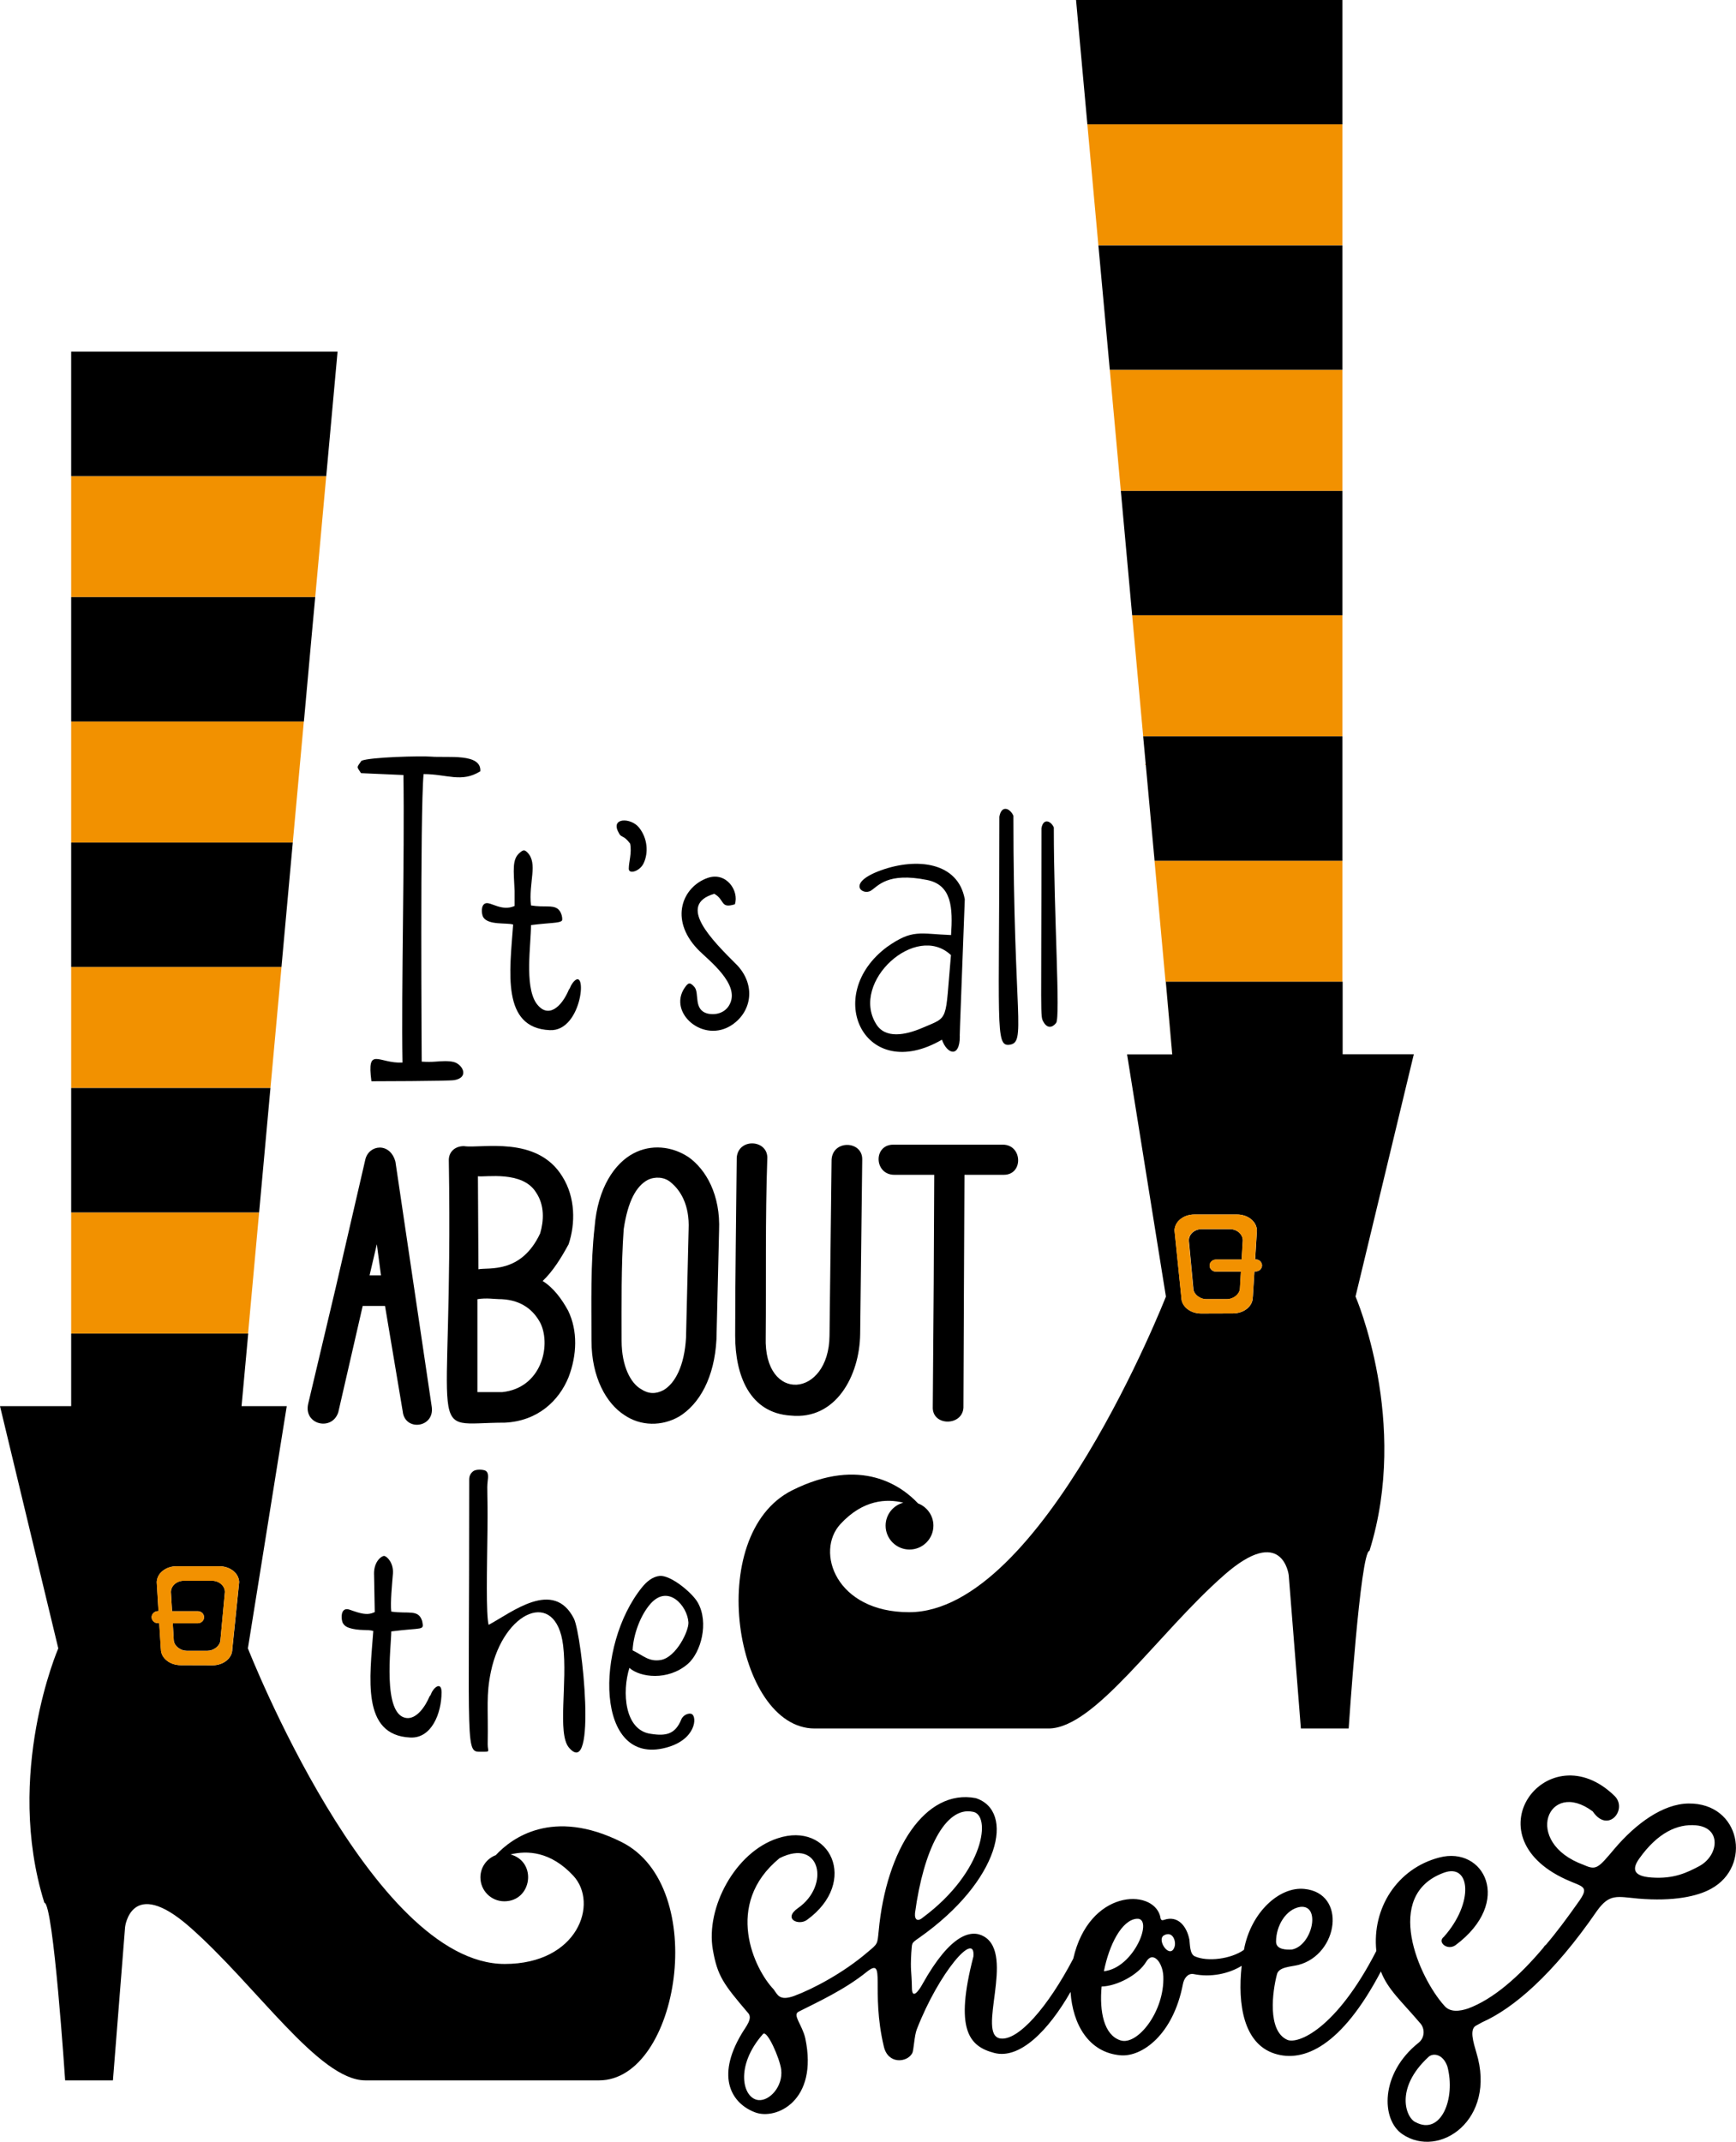 <?xml version="1.0" encoding="utf-8"?>
<!-- Generator: Adobe Illustrator 23.0.0, SVG Export Plug-In . SVG Version: 6.00 Build 0)  -->
<svg version="1.1" xmlns="http://www.w3.org/2000/svg" xmlns:xlink="http://www.w3.org/1999/xlink" x="0px" y="0px"
	 viewBox="0 0 167.09 206.13" style="enable-background:new 0 0 167.09 206.13;" xml:space="preserve">
<style type="text/css">
	.st0{fill:#FFFC78;}
	.st1{fill:#FCFCFC;}
	.st2{fill:#FF6C8C;}
	.st3{fill:#050102;}
	.st4{fill:#FF5E00;}
	.st5{fill:#763682;}
	.st6{fill:#97C221;}
	.st7{fill:#FBC028;}
	.st8{fill:#2D2D2D;}
	.st9{fill:#FFA015;}
	.st10{fill:#020202;}
	.st11{fill:#FF9E03;}
	.st12{fill:#FFAC1B;}
	.st13{fill:#070707;}
	.st14{fill:#16181B;}
	.st15{fill:#606060;}
	.st16{fill:#4F3B6D;}
	.st17{fill:#1D1B26;}
	.st18{fill:#FF00E1;}
	.st19{fill:#F29100;}
	.st20{fill:#EE7A00;}
</style>
<g id="Направляющие_для_монтажной_области">
</g>
<g id="Слой_1">
	<g>
		<path d="M37.06,125.68l1.7,10.13c0.2,1.95,3.05,1.6,2.8-0.4l-3.5-23.62c-0.52-1.91-2.57-1.65-2.9-0.2l-2.85,12.33l-2.65,11.18
			c-0.45,2,2.3,2.65,2.9,0.8l2.35-10.23H37.06z M36.27,119.73l0.4,3h-1.1L36.27,119.73z"/>
		<path d="M54.14,113.24c-2.44-4.03-7.84-2.69-9.49-2.95c-0.85,0-1.5,0.55-1.45,1.45c0.45,28-2.54,25.16,5.39,25.16
			c3.2-0.15,5.24-2.15,6.14-4.39c0.8-2.1,0.9-4.44-0.05-6.39c-0.6-1.1-1.4-2.2-2.45-2.85c1-0.95,1.8-2.25,2.5-3.54
			C55.39,117.74,55.39,115.24,54.14,113.24z M48.35,133.96h-2.4v-8.94c0.9-0.15,1.6,0,2.35,0c1.95,0.1,3.1,1.1,3.74,2.35
			C53.06,129.59,52.06,133.57,48.35,133.96z M51.99,118.69c-1.84,3.92-4.96,3.25-5.94,3.45L46,113.19c0.72,0.11,4.28-0.56,5.59,1.55
			C52.44,115.99,52.34,117.49,51.99,118.69z"/>
		<path d="M60.08,136.16c1.6,1.1,3.64,1.1,5.29,0.15c1.95-1.2,3.4-3.74,3.59-7.44l0.25-10.44c0.15-3.44-1.25-5.89-2.95-7.09
			c-1.6-1.05-3.59-1.25-5.29-0.35c-1.8,0.95-3.44,3.29-3.74,7.09c-0.4,3.54-0.3,7.29-0.3,10.93
			C56.93,132.57,58.38,135.06,60.08,136.16z M60.03,118.29c0.4-2.7,1.2-4.14,2.3-4.74c0.7-0.35,1.6-0.3,2.2,0.2
			c1,0.8,1.85,2.25,1.75,4.54l-0.25,10.43c-0.15,2.7-1.05,4.39-2.15,5.04c-0.75,0.4-1.45,0.4-2.2-0.1
			c-0.95-0.55-1.85-2.15-1.85-4.64C59.83,125.58,59.78,121.83,60.03,118.29z"/>
		<path d="M70.91,111.4c-0.05,5.64-0.15,11.48-0.15,17.13c0,3.84,1.4,7.44,5.34,7.69c4.39,0.45,6.64-3.89,6.69-7.84l0.2-16.78
			c0.05-1.85-2.85-1.95-2.95,0l-0.2,16.93c-0.05,5.99-6.34,6.54-6.14,0.15c0.05-5.64-0.05-11.38,0.15-17.13
			C74,109.65,71.06,109.45,70.91,111.4z"/>
		<path d="M89.78,135.36c-0.1,1.9,2.85,1.9,2.95,0.1l0.05-11.88l0.05-10.53h3.79c1.9,0,1.8-2.9-0.1-2.9H85.98
			c-1.95,0-1.85,2.9,0.1,2.9h3.84l-0.05,10.43L89.78,135.36z"/>
		<polygon class="st19" points="23.24,135.3 23.24,135.3 27.96,83.57 27.09,93.05 6.85,93.05 6.85,104.7 26.03,104.7 24.94,116.67 
			6.85,116.67 6.85,128.32 23.87,128.32 		"/>
		<polygon class="st19" points="30.02,60.93 29.25,69.43 6.85,69.43 6.85,81.08 28.18,81.08 		"/>
		<polygon class="st19" points="32.49,33.84 31.4,45.82 6.85,45.82 6.85,57.46 30.34,57.46 		"/>
		<polygon points="32.49,33.84 6.85,33.84 6.85,45.82 31.4,45.82 		"/>
		<polygon points="30.02,60.93 30.34,57.46 30.34,57.46 6.85,57.46 6.85,69.43 29.25,69.43 		"/>
		<path d="M28.18,81.08c-13.2,0-8.13,0-21.33,0v11.97h20.24C27.7,86.38,27.57,87.84,28.18,81.08z"/>
		<polygon points="26.03,104.7 6.85,104.7 6.85,116.67 24.94,116.67 		"/>
		<path d="M20.4,152.11h-2.7c-0.69,0-1.25,0.49-1.25,1.09l0.11,1.84h2.47c0.34,0,0.61,0.26,0.61,0.58s-0.27,0.58-0.61,0.58h-2.4
			l0.09,1.56c0,0.35,0.2,0.65,0.5,0.85c0.21,0.14,0.46,0.24,0.75,0.24l2,0c0.29,0,0.54-0.1,0.76-0.25c0.29-0.2,0.49-0.5,0.49-0.84
			l0.43-4.57C21.65,152.6,21.09,152.11,20.4,152.11z"/>
		<path d="M59.83,177.26c-6.66-3.33-10.61-0.36-12.11,1.26c-0.87,0.33-1.48,1.16-1.48,2.14c0,1.27,1.03,2.3,2.3,2.3
			c2.66,0,3.19-3.8,0.6-4.51c1.59-0.39,3.85-0.31,6.04,2.05c2.46,2.65,0.46,8.49-6.6,8.49c-12.82,0-24.72-30.37-24.72-30.37
			l1.06-6.6h0l2.68-16.71h-4.35h0l0.64-6.98H6.85v6.98H0l4.02,16.71h0l1.59,6.6c0,0-5.22,12.04-1.34,24.48c0.87,0,2,17.09,2,17.09
			h4.6l1.17-14.76c0,0,0.58-4.95,6.22,0c6.41,5.63,12.43,14.76,16.9,14.76c4.47,0,14.92,0,22.51,0
			C65.36,200.18,68.38,181.54,59.83,177.26z M22.37,158.61l-0.01,0.1c0,0.85-0.85,1.54-1.9,1.54l-3.06-0.01
			c-1.05,0-1.91-0.69-1.91-1.54l-0.01-0.09l-0.15-2.41h-0.12c-0.34,0-0.61-0.26-0.61-0.58s0.27-0.58,0.61-0.58h0.05l-0.17-2.78
			c0-0.09,0.01-0.17,0.03-0.25c0.15-0.73,0.93-1.29,1.87-1.29h4.13c0.94,0,1.72,0.56,1.87,1.29c0.02,0.08,0.03,0.17,0.03,0.25
			L22.37,158.61z"/>
		<path class="st19" d="M21.11,150.72h-4.13c-0.94,0-1.72,0.56-1.87,1.29c-0.02,0.08-0.03,0.17-0.03,0.25l0.17,2.78h-0.05
			c-0.34,0-0.61,0.26-0.61,0.58s0.27,0.58,0.61,0.58h0.12l0.15,2.41l0.01,0.09c0,0.85,0.85,1.54,1.91,1.54l3.06,0.01
			c1.05,0,1.9-0.69,1.9-1.54l0.01-0.1l0.65-6.35c0-0.09-0.01-0.17-0.03-0.25C22.84,151.28,22.06,150.72,21.11,150.72z M21.22,157.77
			c0,0.35-0.2,0.64-0.49,0.84c-0.21,0.15-0.47,0.25-0.76,0.25l-2,0c-0.29,0-0.54-0.1-0.75-0.24c-0.29-0.2-0.5-0.5-0.5-0.85
			l-0.09-1.56h2.4c0.34,0,0.61-0.26,0.61-0.58s-0.27-0.58-0.61-0.58h-2.47l-0.11-1.84c0-0.6,0.56-1.09,1.25-1.09h2.7
			c0.69,0,1.24,0.49,1.24,1.09L21.22,157.77z"/>
		<polygon class="st19" points="108.2,50.75 112.82,101.46 112.83,101.46 112.19,94.48 129.21,94.48 129.21,82.83 111.13,82.83 
			110.03,70.86 129.21,70.86 129.21,59.21 108.97,59.21 		"/>
		<polygon class="st19" points="129.21,23.62 129.21,11.97 104.66,11.97 103.57,0 105.72,23.62 		"/>
		<polygon class="st19" points="106.11,27.86 107.88,47.24 129.21,47.24 129.21,35.59 106.82,35.59 		"/>
		<polygon points="129.21,11.97 129.21,0 103.57,0 104.66,11.97 		"/>
		<polygon points="105.72,23.62 106.11,27.86 106.82,35.59 129.21,35.59 129.21,23.62 105.72,23.62 		"/>
		<polygon points="107.88,47.24 108.2,50.75 108.97,59.21 129.21,59.21 129.21,47.24 107.88,47.24 		"/>
		<polygon points="111.13,82.83 129.21,82.83 129.21,70.86 110.03,70.86 		"/>
		<path d="M112.83,101.46L112.83,101.46h-4.35l2.68,16.71h0l1.06,6.6c0,0-11.9,30.37-24.72,30.37c-7.06,0-9.06-5.84-6.6-8.49
			c2.19-2.36,4.45-2.44,6.04-2.05c-0.98,0.27-1.7,1.15-1.7,2.21c0,1.27,1.03,2.3,2.3,2.3c1.27,0,2.3-1.03,2.3-2.3
			c0-0.98-0.62-1.81-1.48-2.14c-1.51-1.61-5.45-4.59-12.11-1.26c-8.55,4.27-5.53,22.92,2.16,22.92c7.59,0,18.05,0,22.51,0
			c4.47,0,10.49-9.13,16.9-14.76c5.63-4.95,6.22,0,6.22,0l1.17,14.76h4.6c0,0,1.13-17.09,2-17.09c3.88-12.43-1.34-24.48-1.34-24.48
			l1.59-6.6h0l4.02-16.71h-6.85v-6.98h-17.02L112.83,101.46z M113.08,118.16c0.15-0.73,0.93-1.29,1.87-1.29h4.13
			c0.94,0,1.72,0.56,1.87,1.29c0.02,0.08,0.03,0.17,0.03,0.25l-0.17,2.78h0.05c0.34,0,0.61,0.26,0.61,0.58
			c0,0.32-0.27,0.58-0.61,0.58h-0.12l-0.15,2.41l-0.01,0.09c0,0.85-0.85,1.54-1.91,1.54l-3.06,0.01c-1.05,0-1.9-0.69-1.9-1.54
			l-0.01-0.1l-0.65-6.35C113.04,118.33,113.06,118.25,113.08,118.16z"/>
		<path d="M115.34,124.77c0.21,0.15,0.47,0.25,0.76,0.25l2,0c0.29,0,0.54-0.1,0.75-0.24c0.29-0.2,0.5-0.5,0.5-0.85l0.09-1.56h-2.4
			c-0.34,0-0.61-0.26-0.61-0.58c0-0.32,0.27-0.58,0.61-0.58h2.47l0.11-1.84c0-0.6-0.56-1.09-1.25-1.09h-2.7
			c-0.69,0-1.24,0.49-1.24,1.09l0.43,4.57C114.85,124.27,115.05,124.57,115.34,124.77z"/>
		<path class="st19" d="M113.7,124.86c0,0.85,0.85,1.54,1.9,1.54l3.06-0.01c1.05,0,1.91-0.69,1.91-1.54l0.01-0.09l0.15-2.41h0.12
			c0.34,0,0.61-0.26,0.61-0.58c0-0.32-0.27-0.58-0.61-0.58h-0.05l0.17-2.78c0-0.09-0.01-0.17-0.03-0.25
			c-0.15-0.73-0.93-1.29-1.87-1.29h-4.13c-0.94,0-1.72,0.56-1.87,1.29c-0.02,0.08-0.03,0.17-0.03,0.25l0.65,6.35L113.7,124.86z
			 M115.66,118.27h2.7c0.69,0,1.25,0.49,1.25,1.09l-0.11,1.84h-2.47c-0.34,0-0.61,0.26-0.61,0.58c0,0.32,0.27,0.58,0.61,0.58h2.4
			l-0.09,1.56c0,0.35-0.2,0.65-0.5,0.85c-0.21,0.14-0.46,0.24-0.75,0.24l-2,0c-0.29,0-0.54-0.1-0.76-0.25
			c-0.29-0.2-0.49-0.5-0.49-0.84l-0.43-4.57C114.42,118.75,114.97,118.27,115.66,118.27z"/>
		<path d="M38.83,74.58c0.12,7.76-0.21,20.58-0.09,27.67c-2.28,0.12-3.45-1.64-2.99,1.8c0.1,0,7.4-0.01,7.98-0.11
			c1.46-0.26,0.8-1.51-0.04-1.74c-0.52-0.14-1.24-0.08-1.78-0.04c-0.38,0.03-0.82,0.03-1.32,0c0-0.1-0.17-23.9,0.18-27.67
			c2.26,0,3.65,0.86,5.46-0.27c0.12-1.77-3.14-1.28-4.75-1.41c-0.91-0.08-5.86,0.04-6.69,0.4c-0.45,0.67-0.5,0.51-0.04,1.19
			L38.83,74.58z"/>
		<path d="M49.39,88.97c-0.33,4.55-1.14,9.95,3.52,10.16c3.2,0.17,3.69-6.52,2.2-4.53c-0.21,0.28-0.21,0.47-0.35,0.62
			c-0.7,1.68-2.04,2.91-3.17,1.28c-1.11-1.72-0.48-5.59-0.48-7.48c1.82-0.23,2.73-0.18,2.97-0.42c0.1-0.1,0-0.88-0.42-1.16
			c-0.55-0.37-1.22-0.1-2.55-0.31c-0.25-2.2,0.7-4.05-0.35-5.1c-0.27-0.27-0.39-0.26-0.7,0c-0.81,0.63-0.61,1.75-0.53,3.7v1.45
			c-1.22,0.55-2.26-0.39-2.77-0.26c-0.5,0.13-0.42,1.01-0.26,1.32C46.96,89.06,48.81,88.77,49.39,88.97z"/>
		<path d="M60.65,81.18c0.18,0.91-0.13,1.74-0.13,2.42c0,0.56,1.06,0.25,1.43-0.53c0.48-1.02,0.38-2.4-0.44-3.43
			c-0.78-0.98-2.8-0.99-1.96,0.49C59.78,80.66,59.99,80.29,60.65,81.18z"/>
		<path d="M68.13,97.54c-1.42-0.35-0.79-1.94-1.28-2.55c-0.44-0.5-0.59-0.47-0.97,0.09c-1.6,2.4,1.85,5.38,4.58,3.54
			c1.87-1.26,2.3-3.76,0.53-5.7c-2.51-2.5-5.88-5.85-2.24-6.91c1.04,0.58,0.55,1.45,1.98,1.01c0.43-1.29-0.83-3.18-2.64-2.53
			c-2.39,0.85-3.69,3.95-0.95,6.84c0.97,1.02,4.23,3.4,3.04,5.41C69.77,97.44,68.95,97.71,68.13,97.54z"/>
		<path d="M85.38,91.12c-6.26,4.66-2.15,13.24,5.28,8.93c0.51,1.43,1.72,1.75,1.72-0.31c0-0.25-0.09,1.61,0.48-13.2
			c-0.64-3.6-4.64-4.03-8.07-2.79c-3.37,1.22-1.79,2.46-0.97,1.96c0.7-0.44,1.58-1.8,5.41-1.03c2.4,0.48,2.48,2.71,2.31,5.3
			C88.48,89.86,87.84,89.39,85.38,91.12z M88.78,98.91c-1.6,0.69-3.59,1.1-4.47-0.4c-2.46-4.03,3.85-9.79,7.22-6.6
			C90.94,98.43,91.41,97.78,88.78,98.91z"/>
		<path d="M97.14,100.54c1.69-0.21,0.4-2.45,0.4-22.04c-0.34-0.76-1.16-1.04-1.35,0.09C96.2,98.65,95.77,100.69,97.14,100.54z"/>
		<path d="M100.44,98.35c0.37,0.65,0.86,0.54,1.21,0.09c0.43-0.54-0.22-10.32-0.22-18.82c-0.3-0.66-1.02-0.9-1.19,0.08
			C100.24,98.31,100.1,97.73,100.44,98.35z"/>
		<path d="M39.48,167.2c2.06,0.11,3.02-2.34,3.02-4.35c0-1.07-0.76-0.49-1,0.13c-0.04,0.12-0.1,0.21-0.16,0.27
			c-0.39,0.94-1.24,2.21-2.24,2.07c-2.33-0.33-1.44-6.92-1.44-8.33c3.11-0.4,3.15-0.04,2.98-0.98c-0.36-1.19-1.32-0.68-2.98-0.93
			c-0.1-0.88,0.08-2.67,0.16-3.66c0.07-1.02-0.56-1.64-0.82-1.69c-0.23-0.04-1.03,0.49-1,1.76c0.01,0.37-0.02-1.35,0.07,3.64
			c-0.44,0.2-0.83,0.27-1.67,0.02c-0.67-0.2-0.88-0.35-1.13-0.29c-0.51,0.13-0.42,1.03-0.27,1.33c0.12,0.21,0.31,0.36,0.58,0.45
			c1,0.33,1.83,0.13,2.35,0.31C35.6,161.44,34.76,166.98,39.48,167.2z"/>
		<path d="M55.25,155.78c-1.96-3.9-5.98-0.62-8.22,0.58c-0.26-1.04-0.16-5.19-0.11-9.26c0.04-3.46-0.08-3.74,0.02-4.58
			c0.04-0.34,0.1-0.8-0.18-0.98c-0.21-0.13-0.92-0.19-1.22,0.04c-0.24,0.19-0.38,0.44-0.38,0.8c0,0.16,0,0.29,0,0.38
			c0.01,26.34-0.41,25.81,1.2,25.81c0.9,0,0.58,0.02,0.58-0.71c0.06-3.64-0.17-4.69,0.31-7c1.22-5.85,6.27-8.06,6.95-2.53
			c0.44,3.6-0.58,8.48,0.56,9.84C57.48,171.35,56.04,157.49,55.25,155.78z"/>
		<path d="M63.49,151.65c-0.69,0.07-1.25,0.55-1.69,1.09c-4.56,5.63-4.51,17.24,2.29,15.44c2.91-0.76,3.02-2.98,2.49-3.24
			c-0.25-0.13-0.81,0.06-1,0.51c-0.58,1.41-1.43,1.63-2.91,1.4c-2.58-0.32-2.81-4.06-2.09-6.35c1.01,0.91,3.69,1.28,5.62-0.38
			c1.26-1.09,2.06-3.97,0.96-5.91C66.63,153.27,64.55,151.55,63.49,151.65z M63.6,159.74c-1.13,0.19-1.66-0.41-2.71-0.93
			c0.06-1.5,0.75-3.39,1.73-4.49c1.69-1.9,3.53,0.2,3.64,1.78C66.33,156.9,65.09,159.48,63.6,159.74z"/>
		<path d="M162.52,173.55c-2.45,0.03-5.05,1.91-7.12,4.35c-1.59,1.88-1.75,2.1-2.96,1.56c-5.98-2.16-3.43-8.36,0.86-5.15
			c1.49,2.19,3.4-0.22,2.1-1.49c-6.32-6.17-14.08,3.75-4.67,8.04c1.65,0.76,2.35,0.6,1.11,2.29c-0.99,1.4-2,2.77-3.05,4
			c-0.06,0.03-0.13,0.1-0.16,0.16c-0.03,0.03-0.06,0.06-0.06,0.09c-2.38,2.83-4.86,4.99-7.28,5.88c-0.76,0.25-1.72,0.41-2.29-0.29
			c-2.42-2.7-5.94-10.62-0.03-12.78c2.57-0.95,2.92,2.89,0,6.17c-0.67,0.51,0.35,1.37,1.14,0.79c5.56-4.16,2.73-9.57-1.59-8.42
			c-4.02,1.05-6.48,4.85-6.05,8.99c-3.89,7.57-7.57,8.99-8.57,8.55c-1.94-0.86-1.43-4.67-0.99-6.32c0.19-0.7,1.3-0.7,2.07-0.89
			c3.85-1.02,4.67-6.9,0.57-7.31c-2.38-0.25-5.15,2.22-5.82,5.85c0,0,0,0.01,0,0.01c-1.23,0.88-3.51,1.18-4.74,0.62
			c-0.48-0.22-0.45-1.14-0.51-1.59c-0.25-1.3-1.11-2.38-2.45-1.91c-0.35,0.13-0.32-0.19-0.38-0.41c-0.78-2.64-6.83-2.5-8.35,4.14
			c-2.46,4.69-5.3,7.92-7.01,7.68c-2.35-0.32,1.46-8.07-1.59-9.82c-1.21-0.7-3.21-0.25-5.91,4.58c-0.29,0.54-1.02,1.62-1.02,0.35
			c-0.03-1.68-0.16-1.56-0.06-3.34c0.1-0.99-0.06-0.89,0.76-1.46c7.82-5.5,9.25-12.21,5.44-13.44c-4.83-0.92-8.61,4.89-9.34,12.81
			c-0.13,1.24-0.06,1.18-1.05,2c-2.32,2-5.28,3.56-7.09,4.23c-1.43,0.51-1.59-0.13-1.97-0.64c-1.84-1.91-4.86-8.17,0.57-12.62
			c3.97-2,4.89,2.64,1.78,4.8c-1.49,1.05,0.06,1.72,0.86,1.14c5.05-3.66,2.22-9.54-2.83-7.85c-4.07,1.33-6.93,6.67-6.23,10.71
			c0.44,2.54,1.02,3.31,3.37,6.07c0.54,0.54-0.22,1.37-0.6,2.03c-2.54,4.26-0.89,6.74,1.3,7.56c2,0.76,6.1-1.08,4.83-7.12
			c-0.29-1.3-1.27-2.26-0.64-2.57c1.81-0.92,4.42-2.1,6.58-3.85c1.87-1.47,0.33,1.78,1.62,7.21c0.41,1.75,2.26,1.53,2.73,0.64
			c0.16-0.29,0.19-1.68,0.45-2.32c2.13-5.47,5.66-9.54,5.44-6.99c-1.81,6.99-0.45,8.64,2,9.28c2.45,0.65,5.21-2.13,7.35-5.87
			c0.2,3.09,1.73,5.85,4.83,6.1c2.07,0.16,5.05-2,5.98-6.83c0.1-0.57,0.48-1.08,1.02-0.99c1.69,0.35,3.42-0.04,4.64-0.79
			c-0.41,3.74,0.2,7.5,3.18,8.45c2.77,0.88,6.42-0.68,10.22-7.91c0.67,1.75,1.98,2.86,3.73,4.92c0.54,0.54,0.51,1.46-0.1,1.94
			c-3.72,2.96-3.62,7.41-1.56,8.8c3.56,2.42,9.09-1.4,7.12-7.85c-0.29-0.99-0.67-2.22-0.06-2.58l0.64-0.35
			c2.92-1.3,6.77-4.51,11.03-10.71c1.21-1.68,1.91-1.37,3.97-1.18c3.4,0.29,5.72-0.22,7.02-0.95
			C168.65,179.59,167.54,173.49,162.52,173.55z M125.14,183.5c2.03-0.25,1.18,3.72-0.79,4.1c-0.51,0.03-1.53,0.03-1.53-0.76
			C122.82,185.31,123.77,183.72,125.14,183.5z M93.6,174.34c1.84,0.22,1.21,5.75-4.8,10.2c-0.44,0.38-0.79,0.25-0.73-0.45
			C88.89,178,90.99,173.83,93.6,174.34z M73,202.09c-1.53-0.16-2.29-3.27,0.44-6.36c0.38-0.45,1.62,2.35,1.75,3.43
			C75.38,200.76,74.08,202.19,73,202.09z M109.4,184.64c1.68-0.16-0.22,4.74-3.15,5.05C106.76,187.12,107.97,184.77,109.4,184.64z
			 M107.84,196.34c-1.59-0.51-2.03-2.77-1.81-5.18c1.46-0.03,3.53-1.11,4.29-2.38c0.64-1.08,1.59,0.03,1.65,1.4
			C112.1,193.57,109.46,196.88,107.84,196.34z M113.06,187.31c-0.41,1.34-1.8-0.65-1.02-1.08
			C112.86,185.79,113.21,186.77,113.06,187.31z M136.26,204.22c-0.92-0.38-2.07-3.24,1.24-6.29c0.41-0.38,1.37-0.32,1.81,0.92
			C140.14,201.96,138.68,205.52,136.26,204.22z M163.53,179.59c-1.14,0.6-2.42,1.24-4.58,1.08c-1.88-0.13-1.81-0.92-1.18-1.81
			c1.78-2.51,3.69-3.37,5.47-3.21C165.73,175.87,165.44,178.57,163.53,179.59z"/>
	</g>
</g>
</svg>
